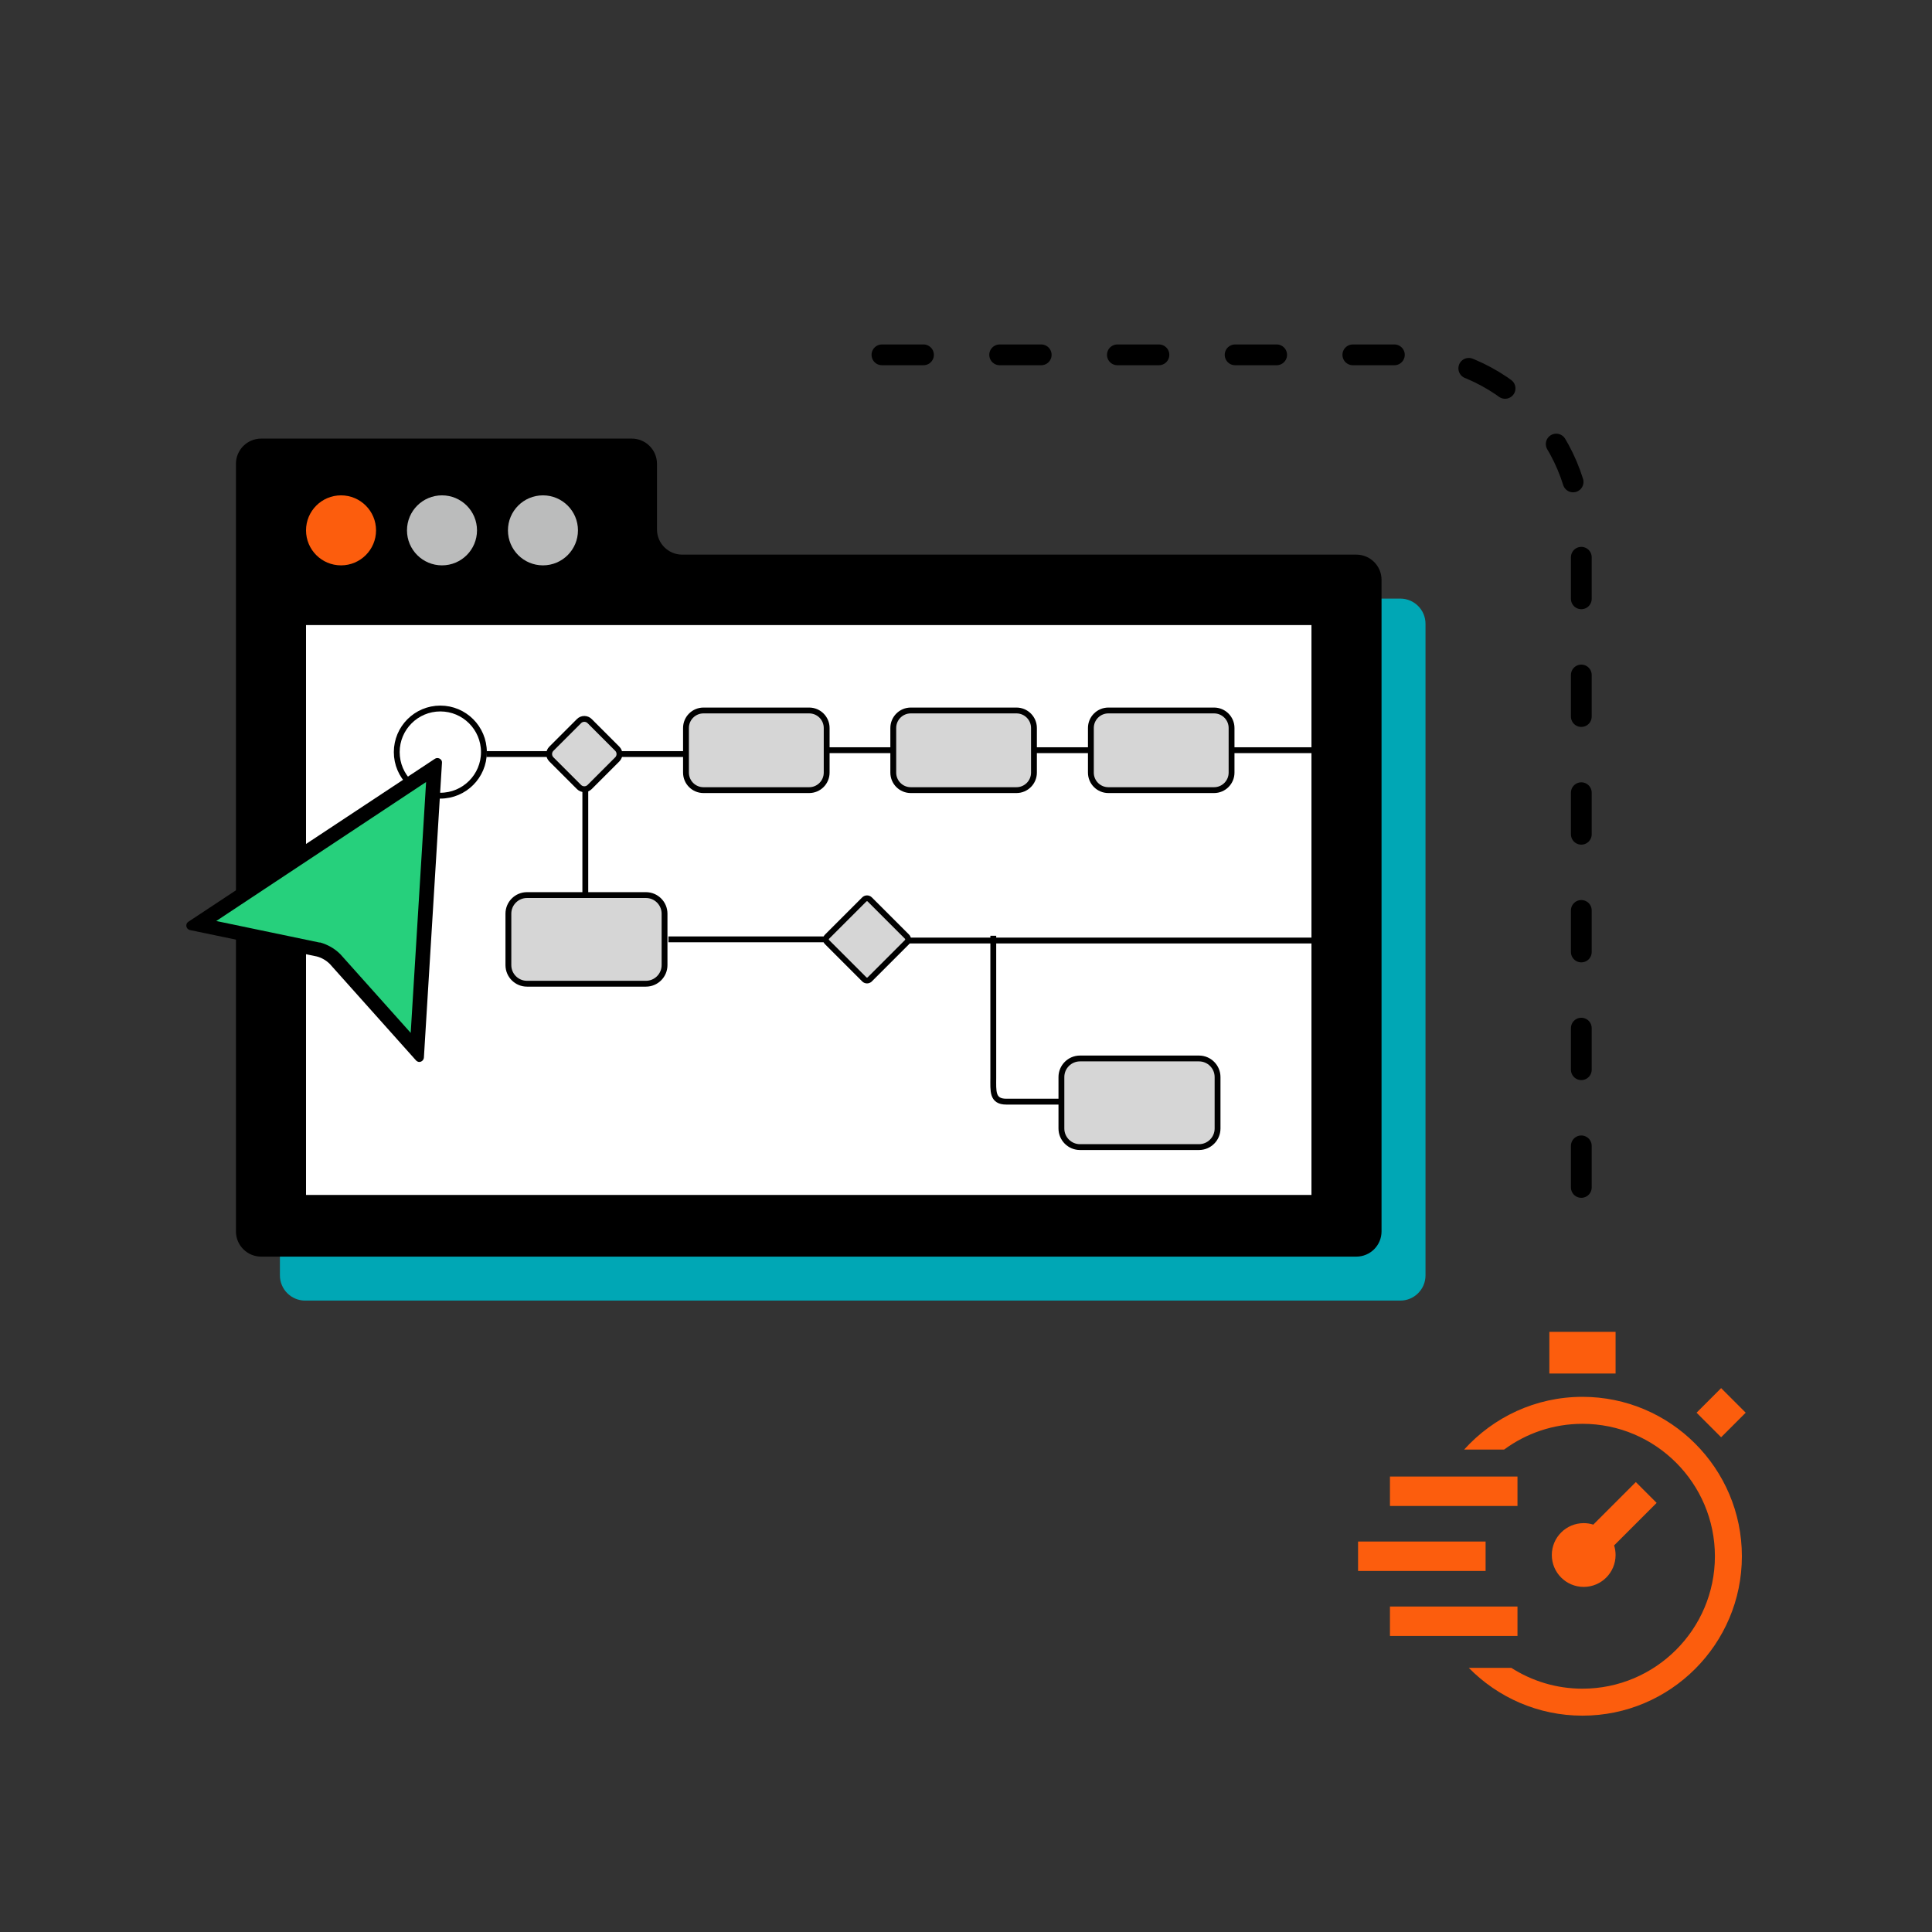 <svg xmlns="http://www.w3.org/2000/svg" xmlns:xlink="http://www.w3.org/1999/xlink" id="uuid-e55ea4a7-2847-4003-98a8-4188ed8f32b9" data-name="Layer 4" viewBox="0 0 1116 1116"><rect x="0" y="0" width="1116" height="1116" fill="#333333" stroke="none"/><defs><clipPath id="uuid-e55a5642-59fd-4969-bf20-e4f9a635422a"><rect x="107.618" y="253.35" width="715.813" height="497.921" style="fill: none; stroke-width: 0px;"></rect></clipPath></defs><path d="M913.429,685.9v-376.366c0-57.658-46.909-104.566-104.567-104.566h-343.337" style="fill: none; stroke: #000; stroke-dasharray: 0 0 24 44; stroke-linecap: round; stroke-linejoin: round; stroke-width: 12px;"></path><g style="clip-path: url(#uuid-e55a5642-59fd-4969-bf20-e4f9a635422a);"><g><path d="M161.689,345.773v390.933c0,8.046,6.522,14.567,14.567,14.567h632.606c8.046,0,14.567-6.524,14.567-14.567v-376.366c0-8.045-6.522-14.567-14.567-14.567H161.689Z" style="fill: #00a7b5; stroke-width: 0px;"></path><path d="M379.498,305.807v-37.889c0-8.045-6.522-14.567-14.567-14.567h-214.073c-8.045,0-14.567,6.522-14.567,14.567v443.388c0,8.046,6.522,14.567,14.567,14.567h632.608c8.046,0,14.567-6.522,14.567-14.567v-376.364c0-8.045-6.524-14.567-14.567-14.567h-389.4c-8.046,0-14.567-6.522-14.567-14.567Z" style="fill: #000; stroke-width: 0px;"></path><path d="M757.549,361.067H176.773v329.178h580.776v-329.178Z" style="fill: #fff; stroke-width: 0px;"></path><path d="M293.411,306.355c0,11.169,9.053,20.222,20.222,20.222s20.222-9.053,20.222-20.222-9.053-20.223-20.222-20.223-20.222,9.054-20.222,20.223Z" style="fill: #bbbcbc; stroke-width: 0px;"></path><path d="M235.091,306.355c0,11.169,9.054,20.222,20.224,20.222s20.222-9.053,20.222-20.222-9.053-20.223-20.222-20.223-20.224,9.054-20.224,20.223Z" style="fill: #bbbcbc; stroke-width: 0px;"></path><path d="M176.774,306.355c0,11.169,9.054,20.222,20.222,20.222s20.224-9.053,20.224-20.222-9.054-20.223-20.224-20.223-20.222,9.054-20.222,20.223Z" style="fill: #fc5d0d; stroke-width: 0px;"></path><path d="M406.795,435.572h-125.787" style="fill: none; stroke: #000; stroke-width: 3.373px;"></path><path d="M338.101,519.663v-68.7" style="fill: none; stroke: #000; stroke-width: 3.373px;"></path><path d="M766.317,433.344h-294.924" style="fill: none; stroke: #000; stroke-width: 3.373px;"></path><path d="M254.354,459.615c13.903,0,25.174-11.27,25.174-25.174s-11.271-25.174-25.174-25.174-25.174,11.271-25.174,25.174,11.271,25.174,25.174,25.174Z" style="fill: none; stroke: #000; stroke-width: 3.373px;"></path><path d="M467.396,410.401h-61.025c-5.59,0-10.121,4.531-10.121,10.121v25.769c0,5.59,4.531,10.121,10.121,10.121h61.025c5.588,0,10.121-4.531,10.121-10.121v-25.769c0-5.589-4.533-10.121-10.121-10.121Z" style="fill: #d6d6d6; stroke: #000; stroke-width: 3.373px;"></path><path d="M587.136,410.401h-61.027c-5.588,0-10.119,4.531-10.119,10.121v25.769c0,5.59,4.531,10.121,10.119,10.121h61.027c5.588,0,10.119-4.531,10.119-10.121v-25.769c0-5.589-4.531-10.121-10.119-10.121Z" style="fill: #d6d6d6; stroke: #000; stroke-width: 3.373px;"></path><path d="M701.278,410.401h-61.025c-5.59,0-10.121,4.531-10.121,10.121v25.769c0,5.59,4.531,10.121,10.121,10.121h61.025c5.59,0,10.121-4.531,10.121-10.121v-25.769c0-5.589-4.531-10.121-10.121-10.121Z" style="fill: #d6d6d6; stroke: #000; stroke-width: 3.373px;"></path><path d="M340.597,454.613c-1.699,1.694-4.446,1.694-6.138,0l-15.969-15.973c-1.699-1.694-1.699-4.439,0-6.133l15.969-15.973c1.692-1.694,4.439-1.694,6.138,0l15.969,15.973c1.69,1.694,1.69,4.439,0,6.133l-15.969,15.973Z" style="fill: #d6d6d6; stroke: #000; stroke-width: 3.373px;"></path><path d="M766.319,543.285h-272.374" style="fill: none; stroke: #000; stroke-width: 3.373px;"></path><path d="M573.764,540.524v81.996c0,7.643-.786,13.838,7.498,13.838h72.976" style="fill: none; stroke: #000; stroke-width: 3.373px;"></path><path d="M498.583,542.608h-112.469" style="fill: none; stroke: #000; stroke-width: 3.373px;"></path><path d="M502.415,565.71c-.878.878-2.301.878-3.181,0l-21.485-21.487c-.878-.878-.878-2.301,0-3.181l21.485-21.485c.88-.878,2.302-.878,3.181,0l21.487,21.485c.878.88.878,2.302,0,3.181l-21.487,21.487Z" style="fill: #d6d6d6; stroke: #000; stroke-width: 3.373px;"></path><path d="M373.119,517.036h-68.705c-5.935,0-10.746,4.811-10.746,10.746v29.704c0,5.935,4.811,10.746,10.746,10.746h68.705c5.935,0,10.746-4.811,10.746-10.746v-29.704c0-5.935-4.811-10.746-10.746-10.746Z" style="fill: #d6d6d6; stroke: #000; stroke-width: 3.373px;"></path><path d="M692.563,611.413h-68.705c-5.935,0-10.746,4.811-10.746,10.746v29.704c0,5.935,4.811,10.746,10.746,10.746h68.705c5.935,0,10.746-4.811,10.746-10.746v-29.704c0-5.935-4.811-10.746-10.746-10.746Z" style="fill: #d6d6d6; stroke: #000; stroke-width: 3.373px;"></path><path d="M193.495,554.021c-2.681-2.681-6.068-4.657-9.596-5.503h-.282l-69.429-14.534,136.6-90.456-10.019,163.554-47.273-53.06Z" style="fill: #26d07c; stroke-width: 0px;"></path><path d="M246.131,451.711l-8.89,144.926-40.5-45.297-.141-.142-.141-.14c-3.105-3.105-7.056-5.363-11.43-6.634h-.564l-59.551-12.418,121.218-80.295M252.623,437.882c-.564,0-.988.14-1.411.422l-142.386,94.126c-1.976,1.269-1.411,4.232.847,4.798l73.239,15.241c2.822.705,5.504,2.256,7.62,4.374l49.814,55.739c.564.565,1.27.847,1.835.847,1.27,0,2.54-.987,2.681-2.538l10.443-170.327c.141-1.553-1.27-2.683-2.681-2.683h-0Z" style="fill: #000; stroke-width: 0px;"></path></g></g><g><path d="M1008.382,816.026l-14.19,14.19-14.19-14.19,14.19-14.191,14.19,14.191ZM956.944,868.127l-12.021-12.019-24.569,24.569c-1.75-.552-3.612-.851-5.545-.851-10.171,0-18.416,8.245-18.416,18.416s8.245,18.416,18.416,18.416,18.416-8.245,18.416-18.416c0-1.933-.299-3.795-.851-5.545l24.57-24.57Z" style="fill: #fc5d0d; stroke-width: 0px;"></path><path d="M876.559,869.909h-73.666v-17h73.666v17ZM858.143,890.45h-73.666v17h73.666v-17ZM876.559,927.991h-73.666v17h73.666v-17Z" style="fill: #fc5d0d; stroke-width: 0px;"></path><path d="M933.225,793.41h-38.249v-24.083h38.249v24.083ZM914.1,806.868c-27.096,0-51.49,11.769-68.355,30.458h23.095c12.684-9.341,28.335-14.875,45.26-14.875,42.181,0,76.499,34.318,76.499,76.499s-34.318,76.499-76.499,76.499c-15.129,0-29.234-4.433-41.119-12.041h-24.557c16.72,17.033,39.98,27.625,65.676,27.625,50.774,0,92.082-41.308,92.082-92.082s-41.308-92.082-92.082-92.082Z" style="fill: #fc5d0d; stroke-width: 0px;"></path></g></svg>